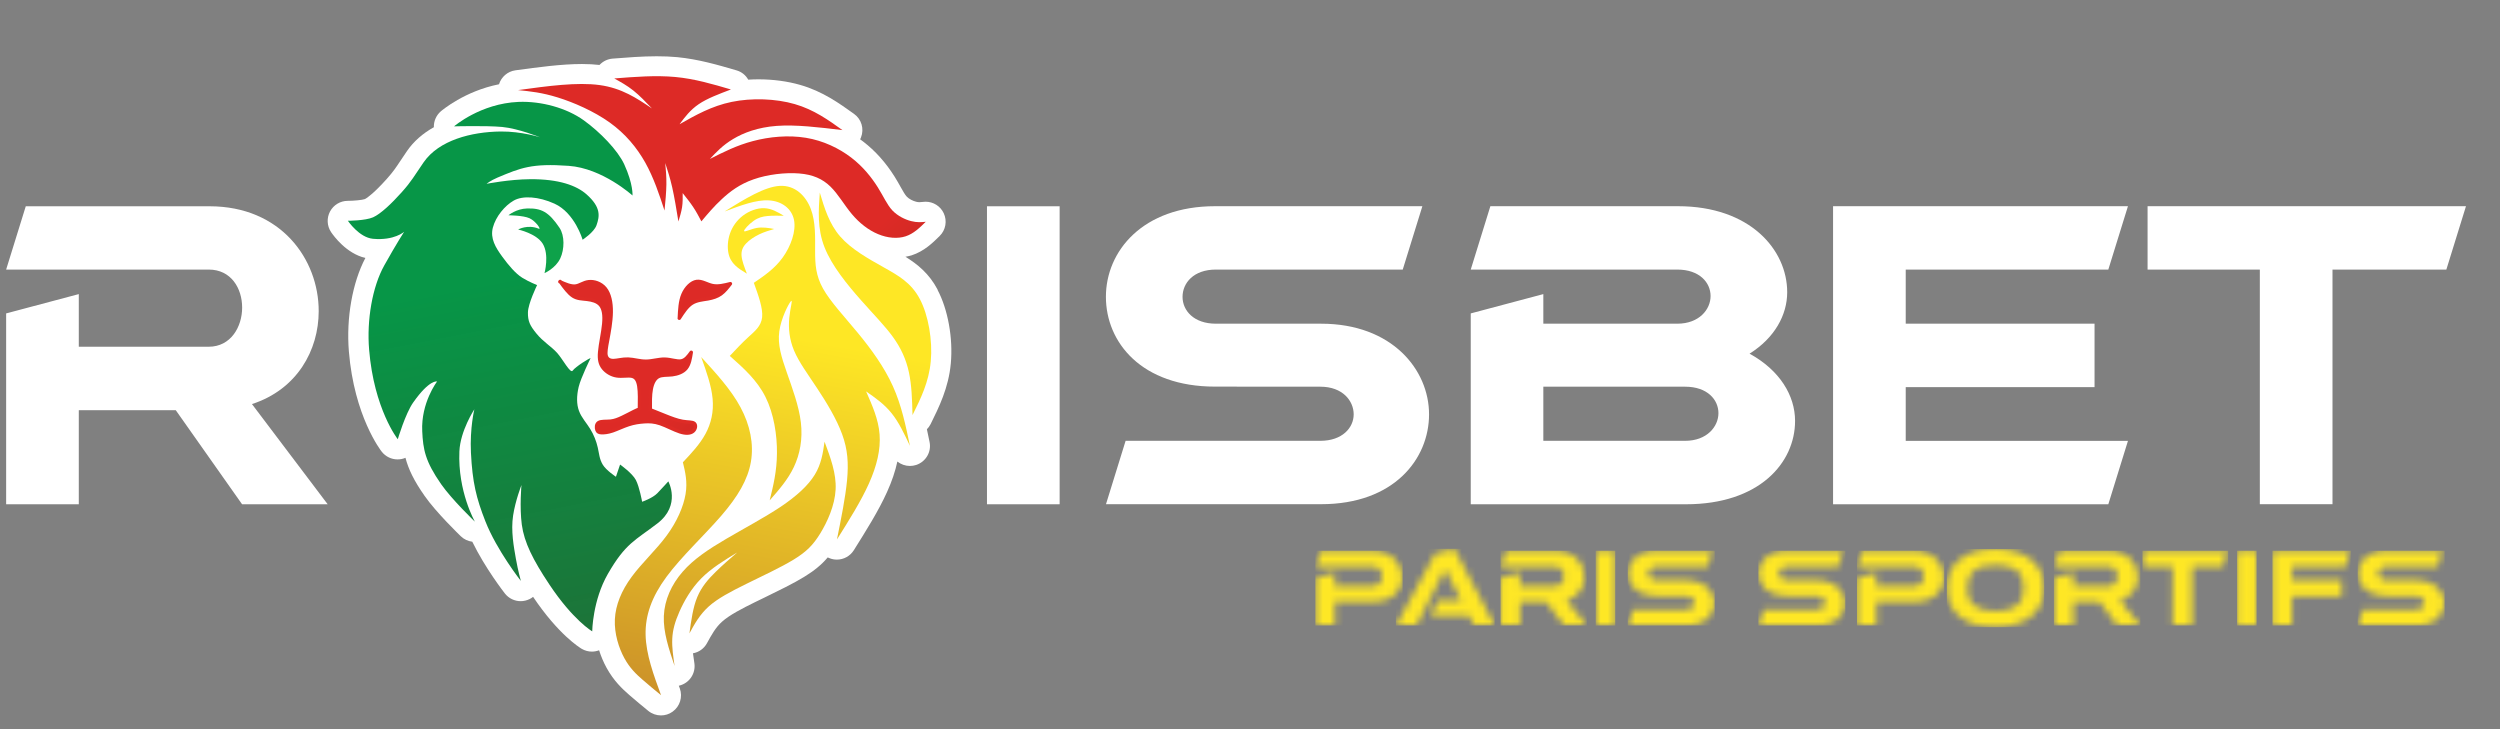 <svg width="360" height="105" viewBox="0 0 360 105" fill="none" xmlns="http://www.w3.org/2000/svg">
<rect x="0" y="0" width="360" height="105" fill="#808080" stroke="none"/>
<path d="M0.884 45.131V72.615H11.347V59.066H25.308L34.859 72.615H47.186L36.282 58.186C42.776 56.081 45.893 50.445 45.893 44.798C45.893 37.337 40.461 29.703 30.168 29.703H3.71L0.884 38.818H30.058C33.285 38.818 34.869 41.523 34.869 44.293C34.869 47.063 33.235 49.93 30.058 49.93H11.347V42.35L0.884 45.131Z" fill="white"/>
<path d="M142.124 29.703V72.615H152.587V29.703H142.124Z" fill="white"/>
<path d="M190.129 55.684C193.356 55.684 194.93 57.735 194.93 59.667C194.93 61.6 193.286 63.478 190.129 63.478H162.088L159.261 72.604H190.24C200.753 72.604 205.784 66.076 205.784 59.667C205.784 53.258 200.472 46.612 190.24 46.612H175.086C171.919 46.612 170.286 44.733 170.286 42.747C170.286 40.761 171.869 38.818 175.086 38.818H201.995L204.822 29.693H174.966C164.563 29.693 159.251 36.156 159.251 42.737C159.251 49.318 164.393 55.673 174.966 55.673L190.129 55.684Z" fill="white"/>
<path d="M211.787 45.131V72.615H242.775C253.348 72.615 258.49 66.645 258.49 60.612C258.49 56.962 256.285 53.312 251.935 50.928C255.553 48.663 257.357 45.346 257.357 42.082C257.357 35.941 251.985 29.693 241.633 29.693H214.613L211.787 38.818H241.522C244.739 38.818 246.323 40.697 246.323 42.629C246.323 44.562 244.679 46.612 241.522 46.612H222.24V42.35L211.787 45.131ZM222.24 55.684H242.655C245.882 55.684 247.455 57.574 247.455 59.495C247.455 61.417 245.812 63.478 242.655 63.478H222.24V55.684Z" fill="white"/>
<path d="M274.424 55.748H301.614V46.612H274.424V38.818H303.598L306.425 29.693H263.961V72.615H303.598L306.425 63.489H274.424V55.748Z" fill="white"/>
<path d="M309.251 38.818H325.416V72.604H335.879V38.818H352.275L355.101 29.693H309.251V38.818Z" fill="white"/>
<mask id="mask0_11_808" style="mask-type:luminance" maskUnits="userSpaceOnUse" x="189" y="79" width="13" height="12">
<path d="M189.414 83.181V90.088H192.227V86.686H197.592C200.575 86.686 201.97 84.916 201.97 83.102C201.97 81.287 200.45 79.314 197.592 79.314H190.174L189.414 81.605H197.728C198.59 81.605 199.01 82.285 199.01 82.977C199.01 83.669 198.567 84.394 197.728 84.394H192.227V82.489L189.414 83.192V83.181Z" fill="white"/>
</mask>
<g mask="url(#mask0_11_808)">
<path d="M201.982 79.302H189.414V90.076H201.982V79.302Z" fill="#FEE725"/>
</g>
<mask id="mask1_11_808" style="mask-type:luminance" maskUnits="userSpaceOnUse" x="201" y="79" width="15" height="12">
<path d="M206.065 88.636H211.532L212.28 90.077H215.252L209.445 79.03L206.643 79.722L201.017 90.088H203.978L208.084 81.979L210.397 86.459H207.085L206.065 88.648V88.636Z" fill="white"/>
</mask>
<g mask="url(#mask1_11_808)">
<path d="M213.936 79.03L215.24 82.931V90.076H201.006V79.03H213.936Z" fill="#FEE725"/>
</g>
<mask id="mask2_11_808" style="mask-type:luminance" maskUnits="userSpaceOnUse" x="216" y="79" width="13" height="12">
<path d="M216.08 83.181V90.088H218.893V86.686H222.658L225.222 90.088H228.534L225.596 86.459C227.343 85.937 228.182 84.508 228.182 83.102C228.182 81.23 226.73 79.314 223.963 79.314H216.84L216.08 81.605H223.929C224.791 81.605 225.21 82.285 225.21 82.977C225.21 83.669 224.768 84.394 223.929 84.394H218.893V82.489L216.08 83.192V83.181Z" fill="white"/>
</mask>
<g mask="url(#mask2_11_808)">
<path d="M228.534 79.302H216.08V90.076H228.534V79.302Z" fill="#FEE725"/>
</g>
<mask id="mask3_11_808" style="mask-type:luminance" maskUnits="userSpaceOnUse" x="229" y="79" width="4" height="12">
<path d="M229.781 79.302V90.077H232.594V79.302H229.781Z" fill="white"/>
</mask>
<g mask="url(#mask3_11_808)">
<path d="M232.594 79.302H229.781V90.077H232.594V79.302Z" fill="#FEE725"/>
</g>
<mask id="mask4_11_808" style="mask-type:luminance" maskUnits="userSpaceOnUse" x="234" y="79" width="13" height="12">
<path d="M238.628 85.835H242.7C243.562 85.835 243.993 86.345 243.993 86.833C243.993 87.321 243.551 87.786 242.7 87.786H235.158L234.398 90.077H242.734C245.57 90.077 246.92 88.432 246.92 86.833C246.92 85.234 245.49 83.555 242.734 83.555H238.662C237.812 83.555 237.369 83.079 237.369 82.58C237.369 82.081 237.789 81.593 238.662 81.593H245.899L246.659 79.302H238.628C235.827 79.302 234.398 80.924 234.398 82.58C234.398 84.236 235.781 85.824 238.628 85.824V85.835Z" fill="white"/>
</mask>
<g mask="url(#mask4_11_808)">
<path d="M246.92 79.302H234.398V90.077H246.92V79.302Z" fill="#FEE725"/>
</g>
<mask id="mask5_11_808" style="mask-type:luminance" maskUnits="userSpaceOnUse" x="253" y="79" width="13" height="12">
<path d="M257.434 85.835H261.506C262.368 85.835 262.799 86.345 262.799 86.833C262.799 87.321 262.357 87.786 261.506 87.786H253.963L253.203 90.077H261.54C264.376 90.077 265.725 88.432 265.725 86.833C265.725 85.234 264.296 83.555 261.54 83.555H257.468C256.617 83.555 256.175 83.079 256.175 82.58C256.175 82.081 256.595 81.593 257.468 81.593H264.704L265.464 79.302H257.434C254.632 79.302 253.203 80.924 253.203 82.58C253.203 84.236 254.587 85.824 257.434 85.824V85.835Z" fill="white"/>
</mask>
<g mask="url(#mask5_11_808)">
<path d="M265.725 79.302H253.203V90.077H265.725V79.302Z" fill="#FEE725"/>
</g>
<mask id="mask6_11_808" style="mask-type:luminance" maskUnits="userSpaceOnUse" x="339" y="79" width="14" height="12">
<path d="M343.74 85.835H347.811C348.674 85.835 349.104 86.345 349.104 86.833C349.104 87.321 348.662 87.786 347.811 87.786H340.269L339.509 90.077H347.846C350.681 90.077 352.031 88.432 352.031 86.833C352.031 85.234 350.602 83.555 347.846 83.555H343.774C342.923 83.555 342.481 83.079 342.481 82.58C342.481 82.081 342.9 81.593 343.774 81.593H351.01L351.77 79.302H343.74C340.938 79.302 339.509 80.924 339.509 82.58C339.509 84.236 340.893 85.824 343.74 85.824V85.835Z" fill="white"/>
</mask>
<g mask="url(#mask6_11_808)">
<path d="M352.031 79.302H339.509V90.077H352.031V79.302Z" fill="#FEE725"/>
</g>
<mask id="mask7_11_808" style="mask-type:luminance" maskUnits="userSpaceOnUse" x="267" y="79" width="13" height="12">
<path d="M267.404 83.181V90.088H270.217V86.686H275.582C278.565 86.686 279.96 84.916 279.96 83.102C279.96 81.287 278.44 79.314 275.582 79.314H268.164L267.404 81.605H275.718C276.58 81.605 277.011 82.285 277.011 82.977C277.011 83.669 276.568 84.394 275.718 84.394H270.217V82.489L267.404 83.192V83.181Z" fill="white"/>
</mask>
<g mask="url(#mask7_11_808)">
<path d="M279.971 79.302H267.404V90.076H279.971V79.302Z" fill="#FEE725"/>
</g>
<mask id="mask8_11_808" style="mask-type:luminance" maskUnits="userSpaceOnUse" x="280" y="79" width="15" height="12">
<path d="M283.317 84.689C283.317 82.308 284.678 81.389 287.4 81.389C290.123 81.389 291.404 82.365 291.404 84.689C291.404 87.014 290.032 87.99 287.4 87.99C284.769 87.99 283.317 87.082 283.317 84.689ZM294.365 84.689C294.365 80.765 291.143 79.064 287.253 79.064C283.363 79.064 280.345 80.879 280.345 84.689C280.345 88.5 283.487 90.315 287.253 90.315C291.019 90.315 294.365 88.591 294.365 84.689Z" fill="white"/>
</mask>
<g mask="url(#mask8_11_808)">
<path d="M294.365 79.064H280.345V90.315H294.365V79.064Z" fill="#FEE725"/>
<path d="M291.404 81.4H283.317V87.99H291.404V81.4Z" fill="#FEE725"/>
</g>
<mask id="mask9_11_808" style="mask-type:luminance" maskUnits="userSpaceOnUse" x="295" y="79" width="14" height="12">
<path d="M295.76 83.181V90.088H298.573V86.686H302.338L304.902 90.088H308.225L305.287 86.459C307.034 85.937 307.873 84.508 307.873 83.102C307.873 81.23 306.41 79.314 303.654 79.314H296.543L295.783 81.605H303.631C304.493 81.605 304.913 82.285 304.913 82.977C304.913 83.669 304.471 84.395 303.631 84.395H298.595V82.489L295.783 83.192L295.76 83.181Z" fill="white"/>
</mask>
<g mask="url(#mask9_11_808)">
<path d="M308.214 79.302H295.76V90.076H308.214V79.302Z" fill="#FEE725"/>
</g>
<mask id="mask10_11_808" style="mask-type:luminance" maskUnits="userSpaceOnUse" x="308" y="79" width="13" height="12">
<path d="M308.52 81.593H312.864V90.077H315.677V81.593H320.089L320.849 79.302H308.508V81.593H308.52Z" fill="white"/>
</mask>
<g mask="url(#mask10_11_808)">
<path d="M309.291 90.077L308.52 88.035V79.302H320.86V90.077H309.291Z" fill="#FEE725"/>
</g>
<mask id="mask11_11_808" style="mask-type:luminance" maskUnits="userSpaceOnUse" x="322" y="79" width="3" height="12">
<path d="M322.142 79.302V90.077H324.954V79.302H322.142Z" fill="white"/>
</mask>
<g mask="url(#mask11_11_808)">
<path d="M324.954 79.302H322.142V90.077H324.954V79.302Z" fill="#FEE725"/>
</g>
<mask id="mask12_11_808" style="mask-type:luminance" maskUnits="userSpaceOnUse" x="327" y="79" width="12" height="12">
<path d="M330.048 85.846H337.216V83.555H330.048V81.605H337.749L338.509 79.314H327.235V90.088H330.048V85.858V85.846Z" fill="white"/>
</mask>
<g mask="url(#mask12_11_808)">
<path d="M338.509 79.302H327.234V90.076H338.509V79.302Z" fill="#FEE725"/>
</g>
<path d="M135.012 41.699C133.79 39.39 132.126 38.052 130.384 36.975C130.682 36.917 130.981 36.859 131.26 36.773C133.078 36.186 134.319 34.964 135.31 33.983C136.186 33.127 136.417 31.809 135.897 30.702C135.416 29.682 134.396 29.047 133.29 29.047C133.194 29.047 133.097 29.047 133.001 29.067C132.78 29.086 132.568 29.115 132.395 29.115C132.231 29.115 132.087 29.096 131.914 29.047C131.491 28.942 130.913 28.672 130.577 28.316C130.317 28.047 130.019 27.508 129.672 26.892C129.432 26.459 129.153 25.969 128.825 25.44C127.565 23.429 126.045 21.726 124.303 20.389C124.159 20.283 124.015 20.168 123.861 20.062C123.909 19.975 123.947 19.879 123.986 19.783C124.467 18.551 124.053 17.156 122.976 16.396C120.849 14.876 118.463 13.154 115.24 12.231C113.412 11.702 111.334 11.423 109.217 11.423C108.717 11.423 108.226 11.442 107.745 11.471C107.389 10.836 106.802 10.345 106.061 10.133C103.338 9.335 100.567 8.527 97.508 8.229C96.584 8.142 95.622 8.103 94.564 8.103C92.457 8.103 90.301 8.277 88.223 8.44C87.482 8.498 86.809 8.835 86.328 9.354C85.558 9.268 84.731 9.219 83.807 9.219C80.844 9.219 77.476 9.681 74.224 10.124C73.089 10.278 72.184 11.086 71.857 12.134C66.912 13.116 63.641 15.896 63.477 16.031C62.803 16.618 62.447 17.464 62.476 18.32C60.87 19.215 59.561 20.37 58.618 21.736C58.224 22.303 57.916 22.765 57.646 23.179C56.983 24.179 56.617 24.728 55.693 25.767C53.942 27.72 52.884 28.518 52.528 28.672C52.162 28.807 50.902 28.922 50.074 28.922C49.006 28.922 48.035 29.509 47.525 30.452C47.024 31.395 47.082 32.53 47.669 33.415C48.035 33.954 49.853 36.494 52.614 37.148C50.748 40.688 49.843 45.797 50.238 50.607C51.008 59.939 54.818 64.855 54.981 65.057C55.539 65.76 56.376 66.154 57.242 66.154C57.425 66.154 57.608 66.135 57.791 66.106C57.993 66.067 58.195 66.01 58.387 65.923C58.82 67.578 59.619 69.233 61.129 71.388C62.823 73.822 66.219 77.083 66.363 77.227C66.825 77.67 67.403 77.93 68.009 78.007C69.875 81.836 72.579 85.299 72.704 85.463C73.262 86.174 74.109 86.569 74.975 86.569C75.417 86.569 75.86 86.463 76.273 86.261C76.447 86.174 76.62 86.069 76.764 85.944C80.411 91.37 83.441 93.236 83.778 93.438C84.23 93.698 84.731 93.832 85.231 93.832C85.587 93.832 85.933 93.765 86.27 93.64C86.549 94.516 86.905 95.362 87.348 96.17C88.377 98.037 89.58 99.172 90.629 100.086C91.562 100.904 92.476 101.644 93.351 102.366C93.881 102.799 94.525 103.02 95.18 103.02C95.766 103.02 96.353 102.847 96.854 102.481C97.912 101.731 98.335 100.355 97.893 99.133C97.845 99.008 97.796 98.874 97.748 98.749C97.768 98.749 97.796 98.739 97.816 98.729C99.269 98.373 100.211 96.978 99.99 95.497C99.923 95.025 99.846 94.544 99.788 94.073C100.616 93.929 101.366 93.419 101.799 92.63C102.463 91.418 103.031 90.369 103.964 89.532C105.041 88.56 106.898 87.608 108.717 86.713C109.169 86.492 109.631 86.271 110.102 86.04C112.113 85.058 114.201 84.048 115.788 83.077C117.232 82.192 118.28 81.345 119.194 80.267C119.271 80.306 119.348 80.344 119.435 80.373C119.781 80.517 120.147 80.585 120.503 80.585C121.475 80.585 122.408 80.094 122.947 79.238C124.708 76.429 126.516 73.562 127.738 70.839C128.431 69.31 128.922 67.857 129.22 66.462C129.73 66.866 130.365 67.097 131.029 67.097C131.327 67.097 131.635 67.049 131.933 66.953C133.319 66.491 134.156 65.076 133.857 63.643C133.732 63.037 133.598 62.421 133.473 61.815C133.684 61.603 133.857 61.363 134.002 61.084C135.214 58.631 136.59 55.87 136.917 52.339C137.254 48.712 136.503 44.556 135.012 41.747V41.699Z" fill="white"/>
<path d="M53.711 31.299C54.828 30.798 56.386 29.317 57.849 27.681C59.311 26.046 59.609 25.382 61.004 23.371C63.198 20.197 67.855 18.984 72.098 18.936C75.119 18.907 77.775 19.773 77.775 19.773C77.775 19.773 74.667 18.503 72.309 18.282C69.952 18.07 65.382 18.195 65.382 18.195C65.382 18.195 69.183 14.905 74.657 14.674C77.948 14.54 81.594 15.55 84.067 17.329C86.405 19.013 88.964 21.64 89.897 23.679C91.206 26.546 91.081 28.153 91.081 28.153C91.081 28.153 86.77 24.227 81.883 23.881C76.572 23.496 74.975 24.17 71.636 25.574C70.616 26.007 70.068 26.469 70.068 26.469C70.068 26.469 73.368 25.825 76.302 25.805C80.526 25.767 83.037 26.738 84.442 27.97C86.597 29.865 86.338 31.164 85.905 32.415C85.549 33.454 83.894 34.522 83.894 34.522C83.894 34.522 82.787 30.664 79.843 29.326C77.544 28.287 75.263 28.143 73.974 28.884C72.685 29.615 71.386 31.193 70.972 32.771C70.558 34.348 71.386 35.666 72.309 36.936C73.233 38.206 74.253 39.409 75.206 39.996C76.158 40.583 77.341 41.054 77.341 41.054C77.341 41.054 76.033 43.738 76.023 44.989C76.004 46.239 76.293 46.865 77.255 48.038C78.207 49.212 79.362 49.866 80.209 50.8C81.055 51.733 82.133 53.859 82.47 53.368C82.826 52.839 84.971 51.483 85.039 51.588C85.039 51.588 83.634 54.417 83.326 55.725C83.018 57.034 83.018 58.207 83.374 59.169C83.73 60.132 84.442 60.882 84.971 61.738C85.51 62.594 85.885 63.576 86.078 64.451C86.28 65.327 86.309 66.106 86.799 66.914C87.29 67.732 88.695 68.655 88.695 68.655L89.291 66.895C89.291 66.895 91.042 68.126 91.562 69.117C92.082 70.108 92.466 72.253 92.466 72.253C92.466 72.253 93.958 71.743 94.65 71.032C95.343 70.31 96.238 69.319 96.238 69.319C96.238 69.319 98.114 72.725 94.67 75.371C91.466 77.833 90.09 78.199 87.531 82.644C85.327 86.482 85.279 90.917 85.279 90.917C85.279 90.917 82.527 89.311 79.093 84.144C76.745 80.614 75.485 78.112 75.138 75.544C74.802 72.975 75.09 69.848 75.09 69.848C75.09 69.848 74.224 72.042 73.887 74.235C73.551 76.429 73.984 78.738 74.291 80.479C74.599 82.211 75.004 83.654 75.004 83.654C75.004 83.654 71.54 79.248 69.904 75.091C68.576 71.715 68.028 69.454 67.816 65.192C67.643 61.651 68.307 58.938 68.307 58.938C68.307 58.938 66.277 62.027 66.152 64.999C65.902 70.791 68.384 75.12 68.384 75.12C68.384 75.12 65.074 71.945 63.525 69.723C61.216 66.404 60.927 64.721 60.802 62.113C60.6 57.996 62.938 54.936 62.938 54.936C62.938 54.936 61.87 54.59 59.494 57.967C58.378 59.554 57.281 63.249 57.281 63.249C57.281 63.249 53.856 58.919 53.153 50.347C52.797 46.085 53.615 41.294 55.337 38.216C57.06 35.128 58.195 33.377 58.195 33.377C58.195 33.377 56.781 34.666 53.711 34.387C51.71 34.204 50.094 31.789 50.094 31.789C50.094 31.789 52.605 31.789 53.731 31.289L53.711 31.299Z" fill="url(#paint0_linear_11_808)"/>
<path d="M73.214 31C73.214 31 75.331 31.01 76.245 31.424C77.159 31.837 78.005 33.117 77.582 32.934C75.975 32.27 74.609 33.05 74.609 33.05C74.609 33.05 77.226 33.608 78.15 35.089C79.131 36.686 78.409 39.332 78.409 39.332C78.409 39.332 80.007 38.639 80.68 37.206C81.286 35.916 81.334 33.935 80.565 32.799C79.025 30.519 77.967 29.961 75.898 30.019C74.349 30.058 73.224 30.991 73.224 30.991L73.214 31Z" fill="url(#paint1_linear_11_808)"/>
<path d="M80.622 40.573C81.411 40.919 82.191 41.266 82.845 41.198C83.49 41.131 83.999 40.659 84.76 40.573C85.52 40.477 86.52 40.775 87.146 41.544C87.771 42.314 88.031 43.555 88.012 44.95C87.992 46.345 87.694 47.875 87.492 48.991C87.28 50.097 87.165 50.78 87.28 51.232C87.406 51.684 87.752 51.925 88.31 51.925C88.868 51.925 89.638 51.684 90.456 51.713C91.273 51.742 92.13 52.031 93.024 52.021C93.919 52.021 94.843 51.704 95.728 51.723C96.613 51.742 97.46 52.089 98.085 51.983C98.711 51.877 99.124 51.3 99.538 50.732C99.403 51.588 99.269 52.454 98.807 53.022C98.345 53.589 97.556 53.859 96.806 53.955C96.055 54.042 95.324 53.955 94.795 54.234C94.266 54.513 93.929 55.177 93.775 56.033C93.611 56.889 93.631 57.947 93.64 59.006C94.343 59.294 95.045 59.573 95.844 59.891C96.632 60.208 97.518 60.545 98.287 60.68C99.057 60.815 99.702 60.737 99.981 60.978C100.26 61.228 100.163 61.796 99.788 62.104C99.413 62.411 98.768 62.46 97.912 62.181C97.056 61.902 95.978 61.315 95.093 61.007C94.198 60.699 93.496 60.68 92.774 60.728C92.053 60.776 91.302 60.882 90.513 61.142C89.715 61.401 88.878 61.815 88.195 62.046C87.511 62.277 86.992 62.315 86.626 62.306C86.27 62.286 86.068 62.219 85.962 61.911C85.856 61.603 85.847 61.074 86.203 60.853C86.559 60.632 87.28 60.709 87.906 60.651C88.531 60.584 89.041 60.372 89.628 60.093C90.215 59.814 90.86 59.468 91.283 59.256C91.706 59.044 91.889 58.977 92.082 58.91C92.101 57.678 92.13 56.447 91.995 55.6C91.86 54.754 91.562 54.292 90.994 54.167C90.427 54.042 89.58 54.244 88.801 54.119C88.031 54.003 87.319 53.561 86.876 53.012C86.434 52.464 86.251 51.8 86.357 50.665C86.453 49.529 86.828 47.913 86.944 46.653C87.069 45.383 86.924 44.469 86.472 43.921C86.02 43.372 85.25 43.19 84.538 43.103C83.826 43.016 83.153 43.036 82.518 42.632C81.883 42.218 81.267 41.381 80.661 40.534L80.622 40.573Z" fill="url(#paint2_linear_11_808)" stroke="#DE2B26" stroke-width="0.5" stroke-linejoin="round"/>
<path d="M97.826 45.816C97.883 44.604 97.931 43.392 98.355 42.401C98.778 41.41 99.567 40.64 100.317 40.535C101.078 40.429 101.809 40.967 102.617 41.131C103.425 41.294 104.301 41.073 105.176 40.852C104.753 41.4 104.33 41.949 103.81 42.324C103.29 42.699 102.665 42.901 101.924 43.036C101.183 43.161 100.317 43.219 99.615 43.671C98.913 44.123 98.364 44.979 97.816 45.826L97.826 45.816Z" fill="url(#paint3_linear_11_808)" stroke="#DE2B26" stroke-width="0.5" stroke-linejoin="round"/>
<path d="M74.619 12.972C78.871 12.385 83.134 11.807 86.347 12.25C89.551 12.693 91.716 14.155 93.881 15.617C92.996 14.684 92.11 13.76 91.206 13.039C90.302 12.317 89.378 11.807 88.454 11.297C91.447 11.057 94.439 10.826 97.239 11.086C100.038 11.346 102.646 12.115 105.253 12.885C103.55 13.53 101.847 14.164 100.616 15.001C99.384 15.838 98.614 16.868 97.854 17.888C100.163 16.579 102.473 15.271 105.359 14.674C108.245 14.078 111.699 14.193 114.451 14.992C117.203 15.79 119.252 17.262 121.311 18.734C117.944 18.33 114.576 17.926 111.853 18.128C109.131 18.33 107.062 19.119 105.561 20.023C104.06 20.918 103.146 21.909 102.222 22.89C104.156 21.909 106.09 20.928 108.438 20.312C110.785 19.687 113.537 19.427 116.048 19.841C118.56 20.254 120.821 21.351 122.572 22.688C124.323 24.026 125.545 25.613 126.401 26.969C127.257 28.335 127.729 29.471 128.498 30.298C129.278 31.116 130.355 31.626 131.202 31.837C132.058 32.059 132.684 32.001 133.309 31.934C132.434 32.8 131.558 33.656 130.403 34.031C129.249 34.406 127.815 34.291 126.439 33.713C125.064 33.146 123.745 32.116 122.658 30.818C121.571 29.519 120.705 27.96 119.579 26.864C118.454 25.767 117.059 25.132 115.067 24.978C113.085 24.814 110.506 25.122 108.515 25.825C106.514 26.517 105.099 27.595 103.945 28.672C102.79 29.74 101.895 30.808 101 31.876C100.635 31.193 100.279 30.5 99.827 29.827C99.374 29.144 98.836 28.47 98.306 27.806C98.306 28.47 98.326 29.144 98.22 29.827C98.114 30.51 97.902 31.203 97.691 31.895C97.402 30.135 97.114 28.364 96.796 26.969C96.478 25.565 96.132 24.526 95.795 23.477C95.882 24.449 95.978 25.421 95.959 26.556C95.94 27.701 95.824 29.009 95.689 30.317C94.92 27.96 94.14 25.613 92.928 23.429C91.706 21.255 90.061 19.263 87.781 17.628C85.5 16.002 82.595 14.742 80.305 14.03C78.015 13.318 76.331 13.154 74.647 12.981L74.619 12.972Z" fill="url(#paint4_linear_11_808)"/>
<path d="M118.742 63.624C119.589 65.894 120.445 68.174 120.33 70.483C120.214 72.792 119.137 75.149 118.117 76.814C117.097 78.478 116.135 79.45 114.297 80.575C112.46 81.701 109.737 82.961 107.456 84.087C105.176 85.212 103.329 86.184 102.04 87.348C100.75 88.512 100.009 89.859 99.278 91.206C99.538 89.33 99.788 87.454 100.414 85.963C101.039 84.462 102.03 83.356 103.05 82.355C104.07 81.355 105.118 80.45 106.158 79.555C104.291 80.691 102.424 81.826 100.972 83.298C99.528 84.76 98.508 86.559 97.845 88.06C97.181 89.561 96.863 90.744 96.805 92.004C96.748 93.255 96.95 94.583 97.142 95.901C96.325 93.467 95.497 91.033 95.593 88.705C95.689 86.376 96.709 84.154 98.297 82.336C99.884 80.508 102.04 79.084 104.58 77.593C107.129 76.102 110.073 74.534 112.392 72.994C114.701 71.445 116.375 69.916 117.328 68.357C118.28 66.799 118.502 65.211 118.733 63.624H118.742Z" fill="url(#paint5_linear_11_808)"/>
<path d="M118.05 27.729C117.867 30.327 117.674 32.925 118.733 35.609C119.781 38.293 122.071 41.063 123.986 43.228C125.901 45.393 127.45 46.951 128.595 48.539C129.74 50.126 130.48 51.742 130.885 53.618C131.289 55.494 131.346 57.63 131.404 59.766C132.578 57.399 133.752 55.033 134.031 52.031C134.31 49.029 133.694 45.393 132.453 43.055C131.221 40.717 129.364 39.678 127.2 38.466C125.035 37.254 122.562 35.868 120.984 34.05C119.406 32.232 118.723 29.981 118.05 27.729Z" fill="url(#paint6_linear_11_808)"/>
<path d="M104.387 30.423C107.245 28.653 110.102 26.883 112.296 26.767C114.49 26.652 116.029 28.191 116.751 30.077C117.472 31.962 117.376 34.214 117.376 36.147C117.376 38.081 117.472 39.688 118.521 41.564C119.57 43.44 121.581 45.576 123.524 47.933C125.468 50.29 127.334 52.858 128.575 55.61C129.817 58.361 130.423 61.276 131.029 64.201C130.23 62.498 129.441 60.805 128.383 59.496C127.334 58.188 126.026 57.274 124.717 56.36C125.602 58.371 126.497 60.372 126.661 62.556C126.824 64.73 126.266 67.087 125.121 69.637C123.976 72.186 122.245 74.938 120.522 77.679C121.129 74.668 121.735 71.657 121.975 69.175C122.206 66.693 122.071 64.721 121.273 62.546C120.484 60.362 119.031 57.967 117.674 55.918C116.318 53.868 115.057 52.166 114.355 50.511C113.653 48.856 113.518 47.24 113.653 45.778C113.797 44.315 114.211 43.007 113.884 43.382C113.556 43.748 112.479 45.806 112.219 47.721C111.959 49.645 112.527 51.425 113.297 53.628C114.066 55.831 115.048 58.448 115.327 60.843C115.606 63.239 115.183 65.423 114.317 67.251C113.451 69.079 112.142 70.56 110.834 72.051C111.353 69.954 111.863 67.866 111.882 65.269C111.911 62.671 111.44 59.574 110.227 57.159C109.015 54.734 107.052 52.993 105.09 51.252C105.965 50.319 106.841 49.385 107.745 48.558C108.659 47.721 109.612 46.98 109.746 45.691C109.881 44.402 109.217 42.564 108.553 40.727C110.064 39.697 111.565 38.678 112.719 37.071C113.874 35.464 114.663 33.29 114.336 31.664C114.009 30.038 112.575 28.961 110.728 28.855C108.88 28.739 106.629 29.596 104.378 30.442L104.387 30.423Z" fill="url(#paint7_linear_11_808)"/>
<path d="M112.883 31.077C111.998 30.548 111.103 30.019 110.073 29.981C109.044 29.933 107.88 30.375 106.985 31.048C106.09 31.732 105.455 32.645 105.118 33.627C104.782 34.598 104.734 35.628 104.888 36.417C105.041 37.206 105.397 37.764 105.879 38.225C106.35 38.687 106.956 39.043 107.553 39.409C107.197 38.485 106.841 37.562 106.783 36.83C106.725 36.099 106.966 35.551 107.447 35.051C107.918 34.541 108.64 34.079 109.352 33.733C110.064 33.396 110.776 33.184 111.488 32.973C110.651 32.819 109.804 32.674 108.948 32.828C108.091 32.992 107.216 33.454 107.149 33.28C107.081 33.107 107.832 32.289 108.515 31.808C109.188 31.327 109.804 31.174 110.526 31.106C111.247 31.039 112.075 31.058 112.893 31.068L112.883 31.077Z" fill="url(#paint8_linear_11_808)"/>
<path d="M95.189 100.105C94.112 97.171 93.034 94.237 92.967 91.437C92.9 88.637 93.833 85.963 95.969 83.067C98.105 80.171 101.453 77.054 103.849 74.283C106.244 71.513 107.688 69.079 108.13 66.5C108.573 63.922 108.005 61.199 106.639 58.66C105.282 56.12 103.127 53.763 100.972 51.415C101.713 53.474 102.444 55.542 102.617 57.419C102.79 59.294 102.396 60.988 101.588 62.479C100.779 63.97 99.558 65.269 98.336 66.568C98.672 67.972 99.019 69.367 98.721 71.157C98.422 72.946 97.489 75.111 95.988 77.141C94.487 79.18 92.418 81.076 90.956 83.067C89.494 85.049 88.637 87.127 88.541 89.186C88.445 91.245 89.109 93.313 89.907 94.775C90.706 96.238 91.639 97.103 92.543 97.892C93.448 98.681 94.323 99.403 95.199 100.115L95.189 100.105Z" fill="url(#paint9_linear_11_808)"/>
<defs>
<linearGradient id="paint0_linear_11_808" x1="92.235" y1="142.243" x2="54.449" y2="-50.506" gradientUnits="userSpaceOnUse">
<stop stop-color="#2A4D24" stop-opacity="0.97"/>
<stop offset="0.53" stop-color="#079647"/>
</linearGradient>
<linearGradient id="paint1_linear_11_808" x1="50.075" y1="34.695" x2="96.709" y2="34.695" gradientUnits="userSpaceOnUse">
<stop stop-color="#2B562A" stop-opacity="0.96"/>
<stop offset="0.44" stop-color="#0EA24A"/>
</linearGradient>
<linearGradient id="paint2_linear_11_808" x1="26.81" y1="-17.449" x2="140.005" y2="109.35" gradientUnits="userSpaceOnUse">
<stop offset="0.61" stop-color="#DD2A26"/>
<stop offset="1" stop-color="#5A1F0D"/>
</linearGradient>
<linearGradient id="paint3_linear_11_808" x1="38.173" y1="-27.598" x2="151.377" y2="99.201" gradientUnits="userSpaceOnUse">
<stop offset="0.61" stop-color="#DD2A26"/>
<stop offset="1" stop-color="#5A1F0D"/>
</linearGradient>
<linearGradient id="paint4_linear_11_808" x1="49.911" y1="-38.075" x2="163.115" y2="88.724" gradientUnits="userSpaceOnUse">
<stop offset="0.61" stop-color="#DD2A26"/>
<stop offset="1" stop-color="#5A1F0D"/>
</linearGradient>
<linearGradient id="paint5_linear_11_808" x1="124.429" y1="-12.869" x2="101.206" y2="117.548" gradientUnits="userSpaceOnUse">
<stop offset="0.47" stop-color="#FEE725"/>
<stop offset="1" stop-color="#BD782A"/>
</linearGradient>
<linearGradient id="paint6_linear_11_808" x1="135.128" y1="-10.964" x2="111.905" y2="119.453" gradientUnits="userSpaceOnUse">
<stop offset="0.47" stop-color="#FEE725"/>
<stop offset="1" stop-color="#BD782A"/>
</linearGradient>
<linearGradient id="paint7_linear_11_808" x1="128.306" y1="-12.186" x2="105.084" y2="118.231" gradientUnits="userSpaceOnUse">
<stop offset="0.47" stop-color="#FEE725"/>
<stop offset="1" stop-color="#BD782A"/>
</linearGradient>
<linearGradient id="paint8_linear_11_808" x1="117.251" y1="-14.149" x2="94.029" y2="116.268" gradientUnits="userSpaceOnUse">
<stop offset="0.47" stop-color="#FEE725"/>
<stop offset="1" stop-color="#BD782A"/>
</linearGradient>
<linearGradient id="paint9_linear_11_808" x1="114.75" y1="-14.591" x2="91.527" y2="115.826" gradientUnits="userSpaceOnUse">
<stop offset="0.47" stop-color="#FEE725"/>
<stop offset="1" stop-color="#BD782A"/>
</linearGradient>
</defs>
</svg>
